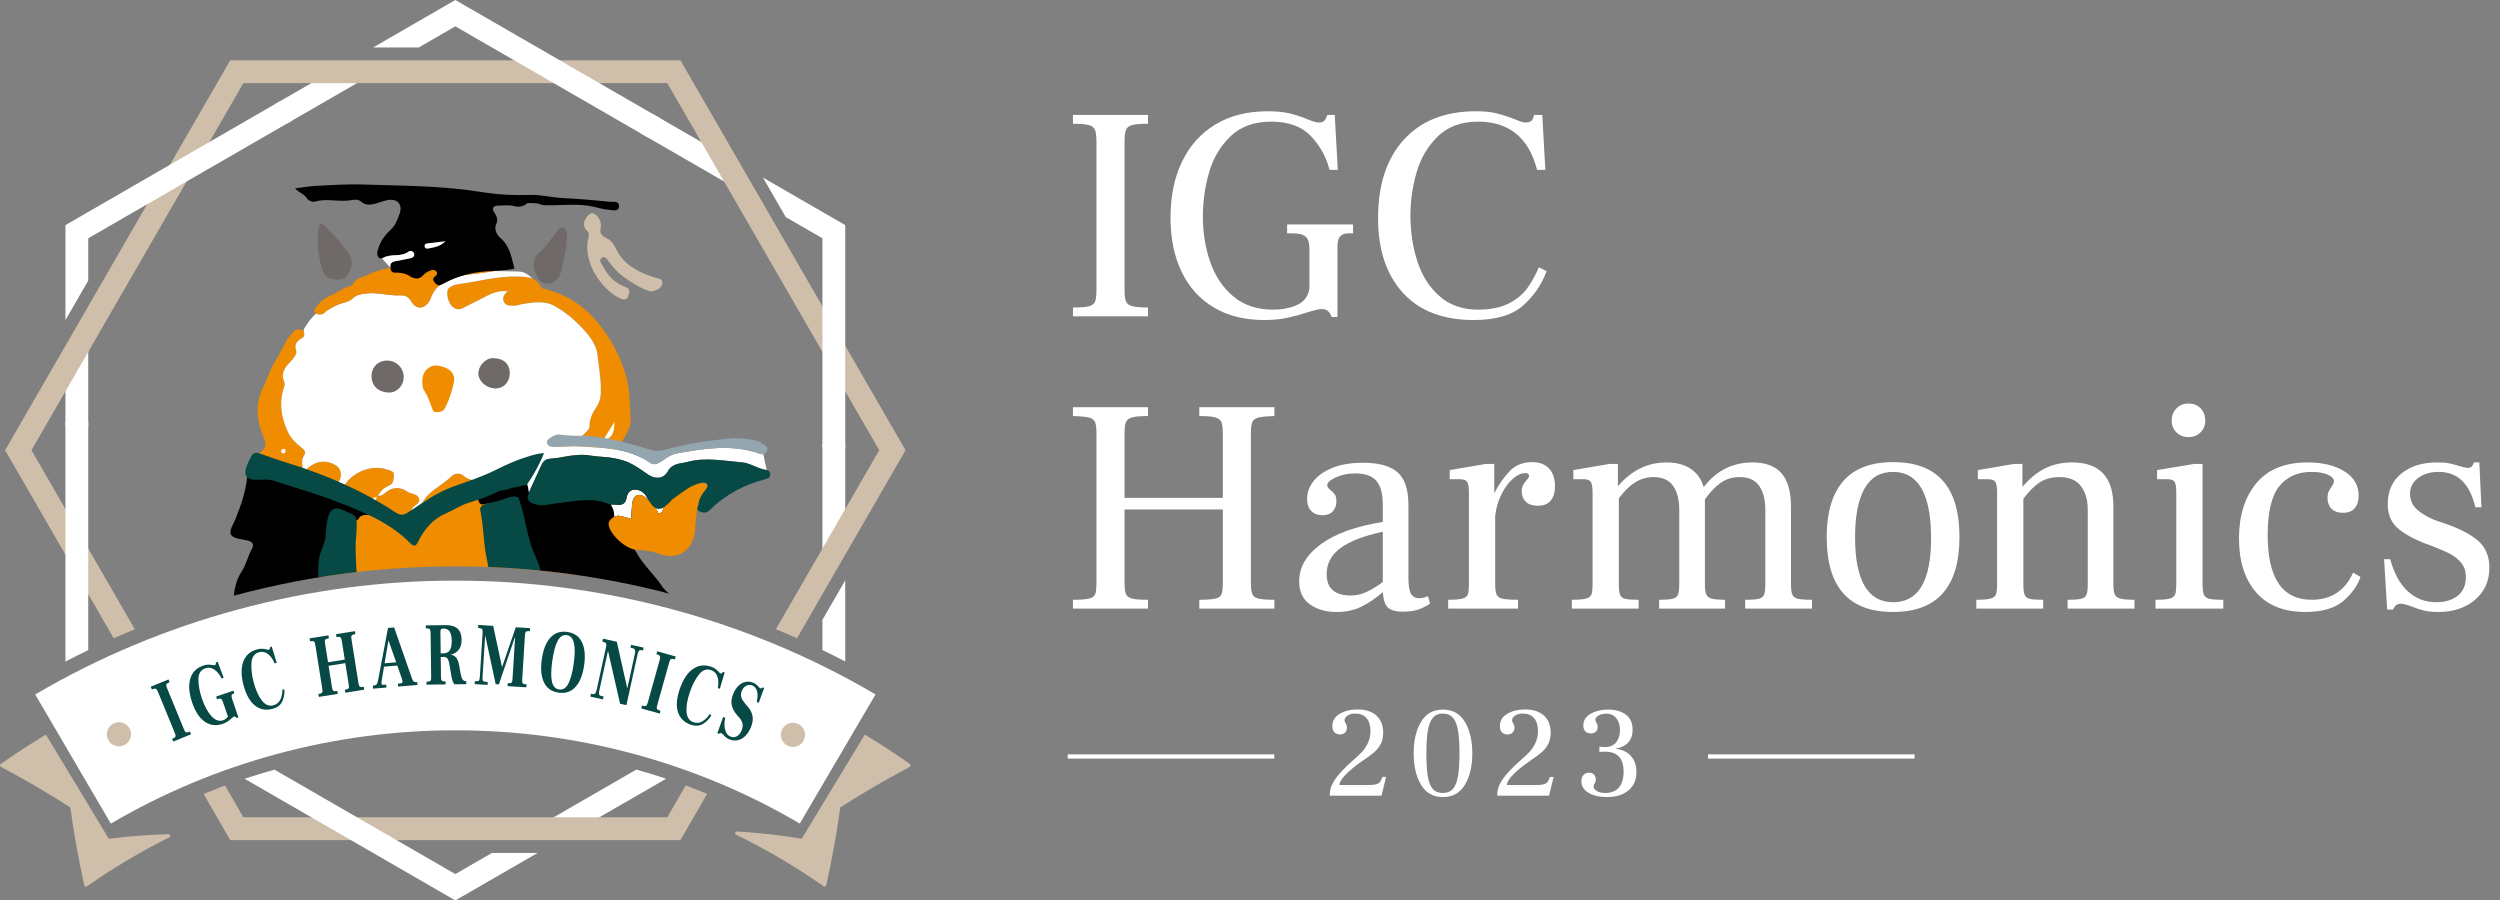 <?xml version="1.0" encoding="UTF-8"?><svg xmlns="http://www.w3.org/2000/svg" width="472" height="170" xmlns:xlink="http://www.w3.org/1999/xlink" viewBox="0 0 472 170"><rect x="0" y="0" width="472" height="170" fill="#808080" stroke="none"/><defs><style>.cls-1{fill:none;}.cls-2{clip-path:url(#clippath);}.cls-3{fill:#f08c00;}.cls-4,.cls-5{fill:#fff;}.cls-6{fill:#93a5af;}.cls-7,.cls-8{fill:#cebeaa;}.cls-9{fill:#074944;}.cls-10{fill:#6f6967;}.cls-8,.cls-5{fill-rule:evenodd;}</style><clipPath id="clippath"><path class="cls-1" d="m86.282,106.936c15.674,0,31.182,2.324,46.021,6.814V30.435H38.436v83.693c15.223-4.74,31.16-7.192,47.265-7.192h.581Z"/></clipPath></defs><g id="_背景"><rect class="cls-1" y="0" width="472" height="170"/></g><g id="_レイヤー_1"><path class="cls-4" d="m120.136,145.301l-19.328,11.158h8.614l16.345-9.437c-1.863-.619-3.74-1.191-5.631-1.722Z"/><polygon class="cls-4" points="12.356 80.538 16.661 80.538 16.661 62.125 12.356 69.582 12.356 80.538"/><polygon class="cls-4" points="159.58 83.836 155.274 83.836 155.274 107.875 159.58 100.418 159.58 83.836"/><polygon class="cls-4" points="123.239 21.519 121.087 25.249 140.433 36.419 136.126 28.959 123.239 21.519"/><polygon class="cls-4" points="51.991 19.616 54.144 23.346 71.127 13.541 62.513 13.541 51.991 19.616"/><path class="cls-7" d="m5.94,85L45.954,15.694h80.027l40.014,69.306-19.512,33.795c1.338.549,2.666,1.119,3.989,1.704l20.496-35.5L128.468,11.388H43.468L.967,85l20.503,35.512c1.323-.585,2.651-1.156,3.989-1.704L5.94,85Z"/><polygon class="cls-4" points="150.791 37.426 144.052 33.535 148.359 40.995 155.274 44.986 155.274 84.477 159.58 84.477 159.58 42.499 150.791 37.426"/><path class="cls-5" d="m165.295,131.111c-23.894-14.084-51.67-21.54-79.332-21.483-27.666-.048-55.433,7.429-79.316,21.488l14.281,24.381c19.607-11.528,42.274-17.642,65.04-17.611,22.765-.039,45.439,6.061,65.029,17.597l14.299-24.372Z"/><path class="cls-8" d="m31.793,157.492c-3.7.098-7.452.39-11.24.868l-3.409-5.638-8.485-14.034c-2.898,1.752-5.74,3.598-8.508,5.545-.098.068-.152.17-.151.282.003.114.059.208.16.261,4.527,2.405,8.892,4.95,13.122,7.674.669,4.968,1.56,9.887,2.629,14.694.023.105.092.192.188.238.097.048.196.044.276-.011,4.964-3.482,10.186-6.588,15.607-9.288.121-.059.174-.206.128-.352-.048-.148-.179-.247-.318-.238Z"/><path class="cls-8" d="m171.784,144.24c-2.768-1.952-5.609-3.801-8.507-5.555l-8.496,14.026-3.413,5.635c-4.113-.688-8.209-1.122-12.239-1.36-.137-.009-.267.091-.312.238-.046.145.01.295.129.354,5.775,2.811,11.326,6.085,16.585,9.779.079.054.179.06.276.012.097-.049.165-.134.188-.24,1.077-4.803,1.976-9.721,2.649-14.687,4.232-2.721,8.6-5.26,13.131-7.659.101-.053.157-.148.16-.261.002-.112-.053-.215-.152-.283Z"/><path class="cls-7" d="m21.424,136.6c1.125-.573,2.496-.127,3.069.998.572,1.125.126,2.496-.999,3.069-1.125.572-2.495.126-3.068-.999-.577-1.134-.118-2.5.998-3.068Z"/><path class="cls-9" d="m32.499,139.491c.264-.109.442-.206.534-.293s.131-.195.118-.323-.076-.329-.188-.601l-3.093-7.53c-.116-.283-.217-.476-.304-.581-.088-.105-.195-.156-.321-.152-.126.003-.318.057-.573.162l-.213-.518,3.354-1.377.213.518c-.256.105-.43.201-.522.288s-.13.197-.114.331c.014.134.08.342.197.624l3.091,7.53c.116.283.214.474.296.576s.184.147.308.139c.125-.008.315-.066.57-.171l.213.518-3.354,1.377-.213-.517Z"/><path class="cls-9" d="m38.678,136.266c-1.007-.687-1.805-1.893-2.396-3.614-.4-1.166-.586-2.225-.561-3.178.026-.953.259-1.753.701-2.401.44-.647,1.069-1.111,1.885-1.391.377-.129.701-.196.971-.198.269-.003.543.02.817.07.213.046.367.053.459.021.139-.047.208-.16.206-.339l-.009-.176.347-.12,1.126,3.02-.381.13c-.376-.743-.833-1.3-1.373-1.67s-1.103-.456-1.688-.255c-.902.309-1.342,1.032-1.322,2.166.018,1.136.243,2.328.673,3.579.494,1.443,1.096,2.55,1.802,3.317.707.768,1.444,1.019,2.215.754.331-.113.628-.34.89-.681l-.903-2.631c-.135-.396-.265-.635-.389-.718-.122-.084-.315-.08-.577.009l-.185.063-.175-.513,3.256-1.117.176.513-.219.075c-.176.062-.279.171-.306.33s.02.414.141.768l1.15,3.351-.346.12c-.091-.113-.176-.188-.258-.225-.083-.038-.181-.037-.297.003-.068.024-.198.122-.389.294-.248.229-.497.427-.744.597-.248.168-.572.321-.973.459-1.208.414-2.316.277-3.323-.411Z"/><path class="cls-9" d="m48.13,133.197c-.955-.757-1.668-2.021-2.138-3.792-.485-1.824-.502-3.329-.05-4.513.451-1.184,1.318-1.946,2.6-2.288.363-.096.679-.137.954-.121.273.014.541.058.804.127.21.062.357.08.444.058.15-.039.23-.149.242-.327l.004-.177.318-.084.941,3.066-.389.104c-.322-.769-.739-1.354-1.25-1.756s-1.074-.522-1.688-.359c-.904.241-1.387.927-1.448,2.061-.06,1.133.076,2.328.41,3.584.398,1.497.916,2.655,1.555,3.474s1.355,1.122,2.15.911c.636-.17,1.087-.535,1.351-1.096.263-.561.389-1.209.38-1.944l.398.122c.018.861-.138,1.617-.471,2.266-.333.651-.932,1.091-1.798,1.321-1.258.334-2.364.122-3.32-.636Z"/><path class="cls-9" d="m60.116,131.023c.289-.046.488-.104.597-.172.108-.07.167-.164.177-.287.009-.121-.009-.327-.055-.618l-1.278-8.038c-.047-.302-.097-.511-.149-.63-.053-.117-.141-.192-.264-.223-.125-.032-.329-.026-.61.018l-.087-.552,3.568-.566.088.552c-.281.045-.478.101-.59.171-.113.07-.173.168-.183.296-.008.127.012.342.059.643l.543,3.417,3.16-.502-.543-3.417c-.049-.301-.099-.51-.15-.628s-.139-.193-.264-.225-.327-.025-.609.02l-.088-.552,3.57-.568.087.553c-.281.045-.477.101-.59.171s-.173.168-.183.294c-.008.127.012.342.059.644l1.278,8.038c.046.29.097.494.152.611s.146.189.269.216.322.017.595-.026l.088.552-3.57.568-.088-.553c.289-.046.489-.103.597-.172.109-.068.168-.163.177-.285s-.009-.327-.055-.618l-.627-3.953-3.16.502.627,3.953c.047.29.096.494.147.611.051.118.139.191.263.216.124.026.326.017.607-.028l.088.553-3.57.566-.087-.552Z"/><path class="cls-9" d="m77.996,128.542c.071.108.16.177.268.208.109.03.277.037.505.018l.046.557-3.651.301-.046-.557.572-.047c.219-.018.318-.156.297-.415-.008-.103-.029-.208-.063-.318l-.916-2.63-2.506.206-.467,2.796c-.016.114-.02.217-.012.308.011.124.043.212.101.263.058.053.151.074.281.062l.51-.042.047.559-2.531.209-.046-.559c.333-.028.563-.105.691-.235.127-.13.229-.39.302-.782l1.879-9.889,1.155-.095,3.336,9.542c.095.254.177.434.247.541Zm-3.198-3.496l-1.427-4.085-.037.003-.727,4.262,2.191-.18Z"/><path class="cls-9" d="m80.523,128.703c.285-.004.486-.029.603-.076.118-.046.195-.131.23-.256.034-.125.05-.334.046-.628l-.103-8.157c-.004-.293-.028-.505-.07-.635-.042-.129-.122-.216-.241-.26-.12-.043-.317-.063-.594-.06l-.007-.559,3.76-.047c1.978-.025,2.978.878,3.002,2.709.009.803-.166,1.44-.526,1.915-.36.473-.841.782-1.442.925l.001.034c.506.129.869.381,1.09.757.221.377.389.959.505,1.749l.118.711c.106.643.237,1.101.39,1.377.154.275.402.41.744.406l.007.559-2.246.029c-.116-.122-.223-.325-.325-.606s-.183-.597-.244-.948l-.396-2.334c-.071-.43-.187-.75-.348-.963-.162-.212-.393-.317-.694-.313l-.573.007.046,3.68c.004.283.025.489.063.618.038.13.117.217.235.26s.308.064.569.06l.007.56-3.601.046-.008-.56Zm3.181-5.348c.553-.008.958-.202,1.214-.584.255-.382.377-.98.368-1.794-.011-.791-.142-1.375-.396-1.751-.252-.376-.648-.56-1.184-.553-.229.003-.379.047-.451.133s-.106.254-.104.502l.051,4.052.501-.005Z"/><path class="cls-9" d="m89.656,128.602l.243.014c.276.017.456-.032.541-.145.084-.114.138-.351.16-.712l.507-8.192c.018-.293.013-.503-.016-.63s-.103-.216-.222-.268c-.118-.053-.319-.093-.603-.122l.034-.559,2.815.175,1.66,7.748.025.001,2.58-7.485,2.693.167-.034.559c-.277-.007-.476.011-.597.047-.121.038-.202.118-.247.241-.045.121-.075.329-.093.622l-.505,8.142c-.018.281-.012.489.016.62.029.133.103.225.222.277.118.053.313.088.58.104l-.034.559-3.546-.219.034-.559c.268.016.461.003.578-.041s.195-.126.235-.248.07-.325.087-.607l.486-7.836-.025-.001-3.039,8.952-.609-.037-1.965-9.161-.024-.003-.484,7.786c-.016.26-.012.452.013.578s.08.216.167.265c.087.051.231.083.435.095l.365.024-.034.559-2.438-.151.035-.559Z"/><path class="cls-9" d="m102.703,128.835c-.532-1.104-.669-2.563-.409-4.375.26-1.812.8-3.171,1.622-4.076.82-.904,1.883-1.263,3.189-1.076,1.305.188,2.226.832,2.763,1.931.538,1.099.676,2.555.417,4.367-.26,1.814-.803,3.174-1.628,4.084s-1.891,1.271-3.196,1.083c-1.305-.187-2.224-.832-2.756-1.937Zm4.579.281c.44-.806.783-2.069,1.032-3.793.489-3.413.062-5.216-1.284-5.408-.708-.103-1.283.247-1.723,1.046-.439.799-.782,2.06-1.03,3.784-.247,1.723-.272,3.032-.076,3.928s.649,1.396,1.358,1.497c.71.101,1.284-.25,1.724-1.054Z"/><path class="cls-9" d="m114.803,122.932l-.024-.005-1.64,7.488c-.068.309-.072.539-.014.691.059.151.198.252.422.301l.417.091-.12.547-2.385-.522.121-.547.31.067c.191.042.347.004.468-.114.122-.117.216-.326.281-.624l1.76-8.033c.062-.288.089-.495.08-.626-.009-.129-.068-.229-.179-.298-.109-.071-.302-.142-.578-.214l.12-.547,2.613.573,1.96,8.744.035.008,1.444-6.593c.116-.531-.029-.84-.435-.929l-.417-.091.12-.547,2.362.517-.121.547-.285-.062c-.367-.08-.607.145-.723.674l-2.127,9.707-1.193-.262-2.271-9.941Z"/><path class="cls-9" d="m121.217,133.209c.273.076.474.109.599.097.126-.012.223-.072.293-.183.068-.11.142-.306.222-.589l2.192-7.84c.083-.293.122-.509.117-.644-.004-.137-.057-.242-.158-.318-.101-.075-.285-.15-.552-.225l.151-.539,3.492.977-.151.54c-.267-.075-.463-.106-.589-.095s-.223.075-.294.191c-.07.116-.146.319-.229.614l-2.194,7.839c-.081.294-.122.506-.121.635.003.13.055.23.158.3s.288.142.555.217l-.151.539-3.492-.977.151-.539Z"/><path class="cls-9" d="m128.005,134.451c-.375-1.161-.265-2.608.326-4.341.609-1.786,1.43-3.048,2.463-3.783s2.176-.887,3.433-.46c.355.121.641.264.861.428.218.164.418.348.598.553.141.167.254.265.338.294.146.05.273.004.382-.139l.101-.145.311.106-.917,3.073-.382-.13c.159-.817.137-1.535-.064-2.154-.202-.618-.605-1.029-1.205-1.234-.886-.302-1.669.001-2.349.911-.679.908-1.229,1.978-1.648,3.208-.499,1.467-.711,2.717-.635,3.752.078,1.036.505,1.686,1.283,1.952.624.213,1.203.159,1.732-.162.531-.321.996-.79,1.396-1.406l.264.323c-.463.725-1.013,1.267-1.651,1.623s-1.379.389-2.226.101c-1.233-.421-2.037-1.212-2.41-2.372Z"/><path class="cls-9" d="m136.53,135.373l.396.163c-.109.432-.156.894-.143,1.381.014.49.112.931.292,1.324.181.393.456.665.824.817.4.166.794.155,1.184-.033.39-.187.703-.568.941-1.142.191-.46.244-.878.163-1.255-.083-.376-.288-.761-.619-1.155l-.459-.519c-.509-.602-.829-1.216-.963-1.84-.133-.624-.034-1.338.3-2.142.255-.616.582-1.117.984-1.501.401-.385.842-.627,1.325-.728.482-.1.971-.047,1.468.158.21.088.376.181.498.28.122.1.272.242.452.426.145.183.273.297.386.343.083.034.154.037.214.007.062-.03.121-.093.179-.192l.317.13-1.023,2.789-.384-.158c.195-.789.218-1.458.071-2.008-.146-.551-.446-.919-.896-1.105-.384-.159-.764-.142-1.138.053-.376.193-.658.519-.848.979-.143.344-.189.665-.141.961.05.296.135.539.259.731s.301.434.532.725l.578.679c.435.523.704,1.09.808,1.702.104.611-.004,1.304-.325,2.077-.285.69-.644,1.242-1.075,1.656-.431.415-.904.676-1.419.781s-1.032.05-1.551-.164c-.255-.106-.469-.229-.64-.367-.172-.139-.342-.304-.51-.495-.163-.177-.287-.284-.369-.318s-.163-.037-.242-.008c-.078.029-.146.08-.202.155l-.315-.131,1.091-3.053Z"/><path class="cls-7" d="m150.745,136.705c1.125.573,1.571,1.943.999,3.068-.573,1.125-1.944,1.571-3.069.999-1.125-.573-1.571-1.944-.998-3.069.577-1.134,1.952-1.565,3.068-.998Z"/><path class="cls-4" d="m16.661,79.644h-4.306v45.255c1.425-.743,2.86-1.464,4.306-2.163v-43.092Z"/><path class="cls-7" d="m125.981,154.306H45.954l-3.464-6c-1.363.501-2.708,1.043-4.054,1.591l5.031,8.715h85l5.038-8.726c-1.344-.548-2.685-1.102-4.047-1.602l-3.477,6.023Z"/><path class="cls-4" d="m159.58,117.283v-7.713l-4.306,7.458v5.695c1.446.699,2.881,1.42,4.306,2.164v-7.603Z"/><path class="cls-4" d="m92.882,161.035l-6.915,3.991-34.147-19.715c-1.893.531-3.773,1.098-5.638,1.718l39.785,22.971,15.528-8.965h-8.614Z"/><g class="cls-2"><path class="cls-3" d="m92.217,101.465c2.379-1.545,4.415-3.386,6.116-5.731,1.687-2.326,3.745-4.378,5.361-6.795.934-1.396,3.831-.9,4.684.652.241.438.069.906-.158,1.289-.493.834-1.045,1.634-1.572,2.447-.191.048-.462.132-.275.351.171.201.338-.028.431-.215,2.317-.353,2.344-.347,2.859-2.624.214-.944.347-1.918.402-2.885.059-1.021-.365-1.401-1.39-1.127-1.111.299-2.149.47-3.283.093-.938-.311-1.337-.87-1.25-1.811.091-.976.851-.909,1.517-.9,2.33.034,3.818-1.41,5.275-2.938.222-.233.358-.451.359-.769.007-1.374.565-2.6,1.316-3.663.856-1.207.845-2.498.819-3.835-.041-2.023-.429-4.019-.629-6.024-.151-1.509-1.087-3.009-2.141-4.224-1.759-2.032-3.797-3.815-6.159-5.072-1.765-.939-3.808-.572-5.746-.297-.589.085-1.174.381-1.747.346-.688-.042-1.555.088-1.908-.814-.338-.86.211-1.394.735-1.932.054-.037.105-.096.164-.107.231-.045.252-.108.047-.135-.045-.006-.116.179-.175.276-2.242-.379-3.991.933-5.825,1.816-.852.411-1.722.828-2.558,1.289-1.063.587-1.817.204-2.46-.7-.532-.748-.84-2.488-.347-2.959.399-.38.994-.689,1.539-.761,3.79-.504,7.507-1.582,11.375-1.491,1.816.042,3.673-.018,4.601,2.04.144.32.492.247.773.321,4.22,1.112,7.659,3.396,10.327,6.86,2.259,2.935,3.962,6.065,4.949,9.722.703,2.605.59,5.192.834,7.772.115,1.21-.558,2.644-1.248,3.744-1.016,1.624-1.738,3.221-1.763,5.18-.018,1.376-1.249,2.581-.654,4.182,1.619-1.754,1.85-4,2.295-6.214,1.401.176,2.245,1.079,2.899,2.21.747,1.292.736,1.883-.386,2.961-.681.655-.75,1.429-.836,2.205-.127,1.133-.54,2.18-1.554,2.583-1.569.626-2.226,1.977-2.972,3.232-1.106,1.861-2.046,3.826-3.671,5.316-.547.502-.683,1.187-.832,1.81-.391,1.637-1.447,2.721-2.927,3.15-2.419.7-3.925,2.611-5.835,3.977-.353.252-.58.702-1.035.828-1.941.542-3.561,1.739-5.348,2.596-.065.032-.145.104-.193.088-2.471-.86-2.132,1.029-2.404,2.397-.113.572-.325,1.231-.719,1.618-1.009.991-1.349,2.3-1.932,3.496-.518,1.062-1.174,1.838-2.547,1.842-1.085.004-1.721-.305-2.326-1.264-.567-.898-.884-1.876-1.169-2.819-.305-1.013-.22-2.021-1.663-2.202-.625-.078-.293-.901-.414-1.38-.14-.542-.55-.846-.98-.534-.879.643-2.171,1.005-2.313,2.292-.209,1.891-1.594,3.338-1.814,5.231-.065.557-.453,1.26-1.363,1.25-.749-.007-1.053-.443-1.337-.992-.94-1.82-1.789-3.69-2.733-5.507-.743-1.432-.632-3.362-.687-5.077-.038-1.215-.19-1.786-1.624-2.056-1.198-.225-2.497-.689-3.605-1.338-1.629-.953-3.418-1.526-5.087-2.355-1.507-.749-2.809-1.844-4.036-3.028-1.148-1.11-2.437-2.063-3.562-3.212-1.699-1.737-1.539-3.823-.988-5.81.211-.763.084-.786-.325-1.301-1.462-1.832-3.456-3.444-2.807-6.321.247-1.094.175-2.292.373-3.435.049-.281-.109-.644.159-.838,1.697-1.225.774-2.415.255-3.898-.97-2.776-1.086-5.67.333-8.455.83-1.629,1.308-3.469,2.313-4.968,1.133-1.692,1.702-3.713,3.166-5.203.316-.322.504-.718,1.025-.697.436.018.952-.11,1.161.427.175.446.132.919-.322,1.194-.956.579-1.587,1.127-1.094,2.491.175.486-.623,1.479-1.179,2.039-1.067,1.074-1.772,2.156-1.118,3.711.261.62-.087,1.161-.241,1.734-.735,2.732-.185,5.316.982,7.81.555,1.188,1.474,2.074,2.501,2.856.518.394.966.904.536,1.505-.708.991-.186,1.967-.294,2.92.502.122.626-.179.839-.382,1.678-1.604,3.783-1.79,5.638-.521.85.582,1.057,2.187.195,3.197-.67.784-.926,1.883-1.912,2.424-.238.131-.369.469-.07.953,1.319-.792,2.416-1.805,3.275-3.082,1.687-2.516,5.246-3.795,7.997-2.836.542.19,1.379.309,1.272,1.025-.098.658.044,1.538-.818,1.952-.607.291-1.212.612-1.643,1.162-.184.235-.356.476-.567.759.758.197,1.136-.343,1.575-.674,1.315-.992,2.743-.944,3.963-.072.726.519,1.913.329,2.226,1.299.372,1.147-1.149,1.247-1.375,2.112-.034.13-.005.277-.005.6.939-.636,1.68-1.331,2.201-2.208,1.26-2.116,3.622-2.978,5.269-4.668.518-.531,1.625-.828,2.458-.012.91.89,2.692.504,3.093,2.245.131.567.923.349,1.369.034.906-.641,1.79-.919,2.888-.391.778.374,1.381-.17,1.964-.675.238-.206.577-.591.972-.295.372.278.59.688.463,1.182-.056.214-.19.405-.274.613-.921,2.274-2.061,4.473-3.757,6.214-.79.811-1.888,1.299-2.192,2.535-.227-.234-.389-.027-.535.11-.036.033.038.279.084.287.241.038.419-.073.489-.323Z"/><path class="cls-4" d="m102.388,54.448c-.078-.039-.148-.094-.193-.195.067.073.127.126.193.195Zm-48.927,31.173c-.365-.081-.511-.383-.285-.7.094-.131.429-.228.558-.16s.141.363.203.558c-.16.109-.347.331-.476.302Zm1.347,6.315c.014-1.087.574-1.263,1.261-1.293.029.806-.535.986-1.261,1.293Zm10.468,7.794c-.05.103-.212.152-.323.224-.25-.076-.287-.285-.235-.48.023-.087.212-.197.31-.185.236.032.361.212.249.441Zm4.863-4.548c-1.237.892-1.915,2.414-3.579,3.106.363-2.01,1.739-2.765,3.338-3.3.261-.46.38-1.066,1.279-1.216-.269.704-.453,1.192-1.037,1.411Zm42.471-18.344c-.752,1.063-1.309,2.289-1.316,3.661-.001.32-.137.538-.359.77-1.457,1.528-2.945,2.971-5.275,2.938-.666-.009-1.427-.076-1.517.9-.087.942.312,1.5,1.25,1.811,1.134.377,2.172.206,3.283-.093,1.025-.274,1.449.105,1.39,1.127-.055.967-.187,1.941-.402,2.885-.515,2.278-.542,2.272-2.859,2.624-.093.187-.26.416-.431.215-.186-.219.085-.304.275-.351.528-.813,1.079-1.613,1.572-2.447.227-.383.399-.851.158-1.289-.853-1.552-3.75-2.047-4.684-.652-1.617,2.417-3.674,4.47-5.361,6.795-1.701,2.345-3.736,4.186-6.116,5.731-.07.25-.247.361-.489.323-.047-.007-.12-.253-.084-.287.146-.137.309-.344.535-.11.304-1.236,1.402-1.724,2.192-2.536,1.696-1.739,2.836-3.937,3.757-6.212.085-.208.218-.399.273-.613.129-.494-.089-.904-.462-1.182-.396-.296-.735.089-.972.295-.583.505-1.187,1.048-1.964.675-1.097-.528-1.981-.25-2.888.391-.446.315-1.238.533-1.369-.034-.402-1.74-2.183-1.354-3.093-2.245-.833-.816-1.94-.519-2.458.012-1.647,1.69-4.009,2.552-5.269,4.668-.521.877-1.261,1.572-2.201,2.208,0-.323-.029-.47.005-.6.227-.866,1.747-.965,1.375-2.114-.313-.969-1.5-.779-2.226-1.298-1.22-.872-2.648-.92-3.963.072-.438.331-.817.871-1.575.674.211-.283.383-.524.567-.759.431-.55,1.036-.871,1.643-1.162.862-.414.72-1.294.818-1.952.107-.716-.73-.835-1.272-1.025-2.75-.959-6.309.32-7.997,2.836-.858,1.277-1.956,2.29-3.275,3.082-.299-.484-.168-.822.07-.953.986-.54,1.242-1.64,1.912-2.424.862-1.01.655-2.616-.195-3.197-1.855-1.27-3.96-1.084-5.638.521-.213.203-.337.504-.839.382.108-.953-.414-1.929.294-2.92.43-.601-.018-1.111-.536-1.505-1.026-.781-1.946-1.668-2.501-2.856-1.167-2.495-1.717-5.078-.982-7.81.154-.573.502-1.114.241-1.734-.654-1.554.051-2.637,1.118-3.711.556-.56,1.354-1.553,1.179-2.039-.493-1.364.137-1.912,1.094-2.491.454-.275.497-.748.322-1.194-.191-.49.34-.959,1.02-2.051.409-.491.839-.957,1.255-1.38-.017-.01-.028-.032-.044-.044h.088l-.044.044c.231.146.544.133.822.145.593.025.911-.48,1.338-.76.925-.606,1.887-1.113,2.96-1.406.651-.178,1.324-.375,1.811-.853.768-.753,1.719-.812,2.698-.934,2.103-.262,4.135.476,6.226.356.921-.053,1.585.181,2.165,1.16.955,1.608,2.515,1.449,3.431-.143.185-.32.287-.685.446-1.021.396-.831.943-1.596,1.733-2.028,1.692-.929,3.44-1.744,5.424-1.92,1.446-.129,2.881-.38,4.688-.626,0,0,5.446.098,4.47.096.934,0,1.609.302,2.736,1.348-.889-.384-1.946-.387-2.994-.411-3.868-.091-7.585.987-11.375,1.491-.545.072-1.14.381-1.539.761-.493.471-.186,2.212.347,2.959.643.904,1.397,1.288,2.46.7.836-.462,1.706-.879,2.558-1.289,1.817-.875,3.55-2.164,5.762-1.822-.516.529-1.039,1.059-.707,1.904.353.902,1.22.772,1.908.814.573.035,1.158-.261,1.747-.346,1.937-.275,3.981-.642,5.746.297,2.361,1.257,4.399,3.041,6.159,5.072,1.053,1.215,1.99,2.715,2.141,4.224.201,2.005.589,4.001.629,6.024.026,1.337.037,2.628-.819,3.835Zm-16.611-21.961c-.029.006-.054.033-.081.053.047-.091.093-.192.127-.187.206.027.185.089-.047.134Zm17.743,28.44c.798-1.292,1.463-2.368,2.27-3.674-.075,2.405-.371,2.893-2.27,3.674Z"/><path class="cls-3" d="m93.382,51.181c-1.806.246-3.241.498-4.688.626-1.984.175-3.731.99-5.424,1.92-.79.433-1.337,1.197-1.733,2.028-.159.336-.261.701-.446,1.021-.916,1.593-2.476,1.752-3.431.143-.58-.978-1.244-1.212-2.165-1.16-2.09.12-4.123-.618-6.226-.356-.978.122-1.93.181-2.698.934-.487.478-1.16.675-1.811.853-1.073.293-2.035.8-2.96,1.406-.427.28-.746.785-1.338.76-.366-.015-.793.014-1.015-.336-.233-.368.005-.672.225-1.005.683-1.025,1.708-1.801,2.725-2.191,1.242-.478,2.212-1.424,3.495-1.735.312-.076.633-.171.743-.435.513-1.219,1.74-1.231,2.705-1.724,2.563-1.31,5.413-1.478,8.13-2.154,1.38-.343,2.768.315,4.225.218,2.916-.193,5.857,0,8.789.006.975.002,1.872.118,2.897,1.182Z"/><path class="cls-3" d="m79.724,72.129c-.012-1.37.479-2.455,1.807-3.004.919-.378,3.026.234,3.702,1.069.442.546.623,1.206.479,1.902-.351,1.681-.863,3.303-1.642,4.852-.388.774-.978.829-1.657.868-.731.043-.738-.536-.928-1.022-.403-1.029-.76-2.11-1.373-3.01-.391-.572-.299-1.098-.388-1.654Z"/><path d="m130.038,99.201c-2.519,1.925-5.37,1.18-8.048,1.373-1.123.081-2.617-.236-3.135.682-.554.981.705,1.978,1.225,2.94,1.325,2.452,3.461,4.293,4.988,6.599.577.871,1.492,1.443,2.335,1.996-.288.846-.874,1.347-.915,1.968-.512.185-.82.058-1.027-.121-1.406-1.207-3.211-1.414-4.868-1.992-.345-.121-.729-.316-1.063-.266-2.359.351-4.723-.22-7.131.386-2.188.552-4.361,1.036-6.417,1.988-.732.339-1.413-.267-2.171-.26-.67.006-.435-.838-.558-1.301-.609-2.294-.936-4.66-1.932-6.85-1.841-4.05-2.408-7.945-3.655-12.321-1.57.436-3.05.67-4.531,1.079-.505.138-1.011-.092-1.514.053-.672.193-1.096.103-1.319-.703-.207-.744.184-.879.694-1.095,2.693-1.145,5.469-1.883,8.406-2.112,3.419-.267,6.834-.68,10.266-.612,3.799.076,7.621.007,11.304,1.249.692.233,1.488.146,2.235.229.765.084,1.555.26,1.883,1.029.876,2.063,2.496,3.477,4.091,4.93.316.287.762.503.857,1.133Z"/><path d="m99.566,38.353c-.734.655-1.604.808-2.513.554-.972-.272-1.947-.083-2.914-.096-1.059-.014-1.37.528-.756,1.425.524.765.637,1.325.257,2.212-.375.877.19,1.922.782,2.425,1.817,1.542,2.144,3.654,2.7,5.835-2.019.451-4.053.383-6.036.59-2.442.255-4.683.887-6.842,1.967-.337.168-.659.366-1.004.511-.503.213-.863-.047-1.157-.426-.298-.381-.481-.759.027-1.139.311-.232.575-.541.273-.933-.329-.427-.802-.366-1.221-.17-.404.19-.858.39-1.133.718-.865,1.037-1.74.891-2.757.25-.775-.488-1.673-.634-2.597-.596-.633.026-.925-.258-.943-.941-.016-.607.089-1.049.731-1.185,1.026-.217,2.062-.388,3.087-.617.383-.086.74-.374.642-.787-.125-.525-.681-.72-1.052-.438-1.423,1.077-3.242.324-4.753,1.146-.847.461-1.4-.332-1.069-1.453.433-1.471,1.255-2.747,2.366-3.756.955-.867,1.368-1.968,1.76-3.087.627-1.792-.445-2.959-2.323-2.575-.731.15-1.433.446-2.158.637-.958.254-1.92.407-2.763-.334-.58-.511-1.249-.411-1.924-.292-2.288.401-4.622-.415-6.918.285-.382.116-1.162-.233-1.38-.594-.497-.825-1.44-1.045-2.29-1.932,1.525-.181,2.781-.405,4.045-.465,2.919-.139,5.847-.36,8.763-.258,7.403.258,14.843.205,22.172,1.389,3.141.508,6.247.691,9.393.58,2.049-.073,4.022.48,6.049.585,2.973.154,5.945.388,8.906.705.669.071,2.016-.299,1.825,1.011-.143.978-1.283.5-1.939.492-.882-.01-1.758-.331-2.634-.519-3.064-.736-6.173-.261-9.264-.316-.252-.033-.504-.066-.752-.098-.86-.386-1.776-.335-2.689-.311Z"/><path d="m46.69,89.894c.484.097.705.184.925.179,4.822-.109,9.157,1.738,13.581,3.297,2.611.92,5.211,1.85,7.738,2.979.465.208,1.02.272,1.381.934-1.036-.073-2.09-.325-2.72.77-.163.283-.549.13-.825.024-1.08-.409-2.263-.137-3.328-.449-1.124-.327-1.266.216-1.35,1.073-.208,2.142-.043,4.358-1.433,6.258-.258.354-.08,1.023-.113,1.544-.094,1.489.19,2.994-.299,4.47-.272.824.103,1.672.403,2.394.302.729.07,1.272-.015,1.849-4.033-.907-7.95-2.05-12.077-1.762-.639.045-1.183-.193-1.73-.398-1.348-.503-1.337-.534-2.698.135.047-1.957.501-3.767,1.489-5.279.882-1.35,1.162-2.899,1.935-4.26.479-.844.135-1.383-.838-1.612-1.074-.252-2.556-.31-3.06-1.02-.539-.758.421-2.062.811-3.038,1.023-2.57,1.942-5.142,2.223-8.087Z"/><path class="cls-7" d="m113.461,42.895c-.355.999.076,1.622,1.057,2.065.852.385,1.4,1.168,1.777,1.979,1.313,2.818,3.739,4.19,6.492,5.177.211.075.42.16.632.233.66.225,1.668.088,1.634,1.136-.032.94-1.621,1.802-2.64,1.425-1.767-.653-3.361-1.653-4.863-2.785-1.026-.773-1.888-1.713-2.63-2.765-.302-.427-.732-1.026-1.244-.722-.735.437-.125,1.092.122,1.564.931,1.777,2.228,3.257,4.166,3.911,1.098.372.9,1.033.671,1.728-.277.843-.847.826-1.599.473-3.403-1.597-7.087-6.833-5.966-11.334.143-.575.211-.988-.236-1.403-.405-.376-.617-.845-.579-1.407.058-.833,1.031-2.016,1.58-1.925.92.151,1.7,1.387,1.629,2.649Z"/><path class="cls-9" d="m95.968,92.344c-.601.22-1.598.217-2.194.579-.405.247-1.261.571-1.881.849-.311.14-2.279.811-3.465,1.172-1.462.443-2.771,1.365-4.195,1.965-2.617,1.103-4.218,3.139-5.416,5.595-.317.65-.805.617-1.261.148-4.062-4.167-9.368-6.159-14.607-8.184-3.682-1.424-7.518-2.447-11.266-3.703-1.198-.402-2.383-.125-3.573-.175-1.477-.062-2.068-.759-1.672-2.174.238-.851.681-1.658,1.122-2.434.372-.654,1.026-.516,1.613-.318,1.556.522,3.09,1.114,4.658,1.594,7.28,2.225,14.24,5.151,20.626,9.345,1.343.883,1.739.712,3.152-.235,2.482-1.661,4.95-3.383,7.786-4.427,2.738-1.008,5.572-1.891,8.135-3.186,2.153-1.089,4.286-2.025,6.582-2.693,1.918-.557,3.75-.99,5.427.633.637.615,1.493.568,2.344.312.854-.257,1.628-.408,2.528.252.763.558,1.887.457,2.794-.051,1.04-.582,2.094-1.163,3.043-1.879,1.369-1.031,3.495-.996,4.521.386,1.342,1.809,2.553,3.709,4.256,5.225.338.301.599.727.367,1.205-.256.53-.732.72-1.314.647-1.04-.131-2.128-.108-3.114-.415-3.992-1.244-8.14-1.334-12.208-1.21-3.873.119-7.159-.173-11.207.769,0,0-.745.103-1.579.408Z"/><path class="cls-9" d="m67.134,102.714c.007,4.58.424,9.122,1.276,13.615.241,1.274.105,2.55.291,3.816.127.866-.376,1.15-1.081.817-2.099-.989-4.147-2.084-6.318-2.932-1.068-.416-.743-1.587-.818-2.388-.069-.734.07-1.421-.442-2.084-.429-.556-.47-1.33-.302-1.96.545-2.06.16-4.182.508-6.234.258-1.522,1.239-2.856,1.251-4.484.006-.97.164-1.95.356-2.905.377-1.877,1.358-2.444,3.086-1.609,2.241,1.083,2.523.677,2.383,3.653-.043.9-.126,1.798-.191,2.697Z"/><path class="cls-10" d="m63.833,52.801c-1.958-.058-2.782-.743-3.252-2.766-.51-2.201-.825-4.437-.47-6.733.193-1.25.437-1.381,1.295-.536,1.401,1.381,2.769,2.817,3.974,4.435,1.354,1.817,1.313,3.121.123,4.819-.526.75-1.152.752-1.67.781Z"/><path class="cls-10" d="m107.017,45.124c-.087,2.163-.634,4.245-1.147,6.323-.33,1.338-1.506,2.169-2.637,2.118-1.227-.055-1.801-1.035-2.21-2.201-.448-1.275-.253-2.82.599-3.491,1.314-1.038,2.222-2.514,3.287-3.821.421-.517.69-1.386,1.474-1.052.863.367.576,1.328.634,2.124Z"/><path class="cls-10" d="m70.149,70.958c.016-1.699,1.276-2.904,3.014-2.883,1.695.021,3.09,1.452,3.057,3.137-.031,1.627-1.285,2.932-2.783,2.897-2.034-.047-3.304-1.265-3.287-3.152Z"/><path class="cls-10" d="m96.238,70.565c-.042,1.685-1.276,2.874-2.878,2.77-1.602-.104-3.027-1.4-3.048-2.771-.024-1.485,1.346-2.956,2.747-2.948,2.044.011,3.226,1.107,3.179,2.949Z"/><path class="cls-9" d="m97.664,93.844c.473.252.04-.376.536,1.068,1.122,3.265,1.343,6.765,2.807,9.944,1.572,3.417,2.164,7.121,2.804,10.8.132.765-.08,1.165-.88,1.161-2.253-.014-4.265.794-6.16,1.903-2.038,1.194-2.766.514-3.096-1.711-.572-3.853-.98-7.732-1.783-11.549-.636-3.014-.577-6.12-1.222-9.121-.298-1.384,2.436-1.401,3.592-1.809,1.518-.538,2.752-1.032,3.402-.686Z"/><path class="cls-4" d="m123.676,94.758c-.4,1.605-.285,1.75,1.592,1.814-.567-.645-1.09-1.24-1.592-1.814Z"/><path class="cls-4" d="m102.623,93.75c-.179-.088-.366-.262-.534-.245-.293.031-.697.124-.457.571.061.114.409.157.583.102.165-.051.274-.277.408-.427Z"/><path class="cls-4" d="m55.78,109.781c-.105.894-1.111,1.526-.316,2.41.185.205.802.266,1.022-.028.709-.947.059-1.61-.707-2.382Z"/><path class="cls-4" d="m80.696,45.947c-.325.038-.568.157-.538.538.031.392.369.509.632.456,1.129-.228,2.308-.368,3.335-1.405-1.275.152-2.351.284-3.429.41Z"/><path class="cls-4" d="m73.733,50.541c-.228-.563.089-1.049.731-1.185,1.026-.217,2.062-.388,3.087-.617.383-.086.74-.374.642-.787-.125-.525-.681-.72-1.052-.439-1.423,1.078-3.242.325-4.753,1.146-.102.055-.198.091-.29.111.648.683,1.68,1.882,1.635,1.77Z"/></g><path class="cls-4" d="m121.955,93.99c-1.323-1.046-2.395-.576-2.599,1.092-.108.89-.132,1.79-.207,2.873-.827-.219-1.528-.469-2.251-.578-.312-.048-.654.045-.966.209.007-.094.026-.185.026-.282,0-.78-.256-1.488-.669-2.057.331.04.705-.024,1.046.02,1.129.144,1.781-.105,1.997-1.444.208-1.287,1.419-1.718,2.599-1.145.527.256.901.645,1.221,1.225.1.18.192.318.287.476-.16-.131-.322-.261-.484-.389Zm3.333,1.898c-.211.388-.223,1.054-1.045,1.046-.071-.363-.2-.683-.365-.977.467.206.959.109,1.546-.285-.044.073-.094.14-.136.217Zm19.421-7.161c-1.653-.197-3.017-1.313-4.672-1.443-3.41-.266-6.836-1.003-10.235-.077-1.302.355-2.875.211-3.696,1.745-.752,1.406-2.291,1.611-3.659.704-1.172-.779-2.278-1.636-3.584-2.248-2.818-1.321-5.866-1.062-7.982-1.503-2.945-.214-4.952.609-7.054.708-.692.032-1.254.439-1.564,1.13-.792,1.768-1.651,3.507-2.396,5.294-.081-.561-.192-1.103-.318-1.637,1.531-2.196,2.829-4.745,3.833-7.564.227.453.714.557,1.222.545,1.725-.043,3.461-.212,5.175-.096,4.471.301,9.028.322,12.927,3.076.621.438,1.222.313,1.878-.083,1.018-.612,1.951-1.443,3.156-1.661,5.012-.909,10.036-1.73,15.075-.171.441.136.915.358,1.316.306.178,1.045.393,2.046.645,2.998-.023-.005-.043-.02-.067-.023Z"/><path class="cls-3" d="m119.15,97.955c.075-1.083.099-1.983.207-2.873.203-1.668,1.276-2.138,2.599-1.092.994.786,2.023,1.589,2.289,2.944.822.009.834-.658,1.045-1.046,1.068-1.974,2.948-2.998,4.712-4.168,1.094-.725,2.246-.565,3.351-.383.342.495.077.819-.152,1.085-1.405,1.638-1.583,3.664-1.823,5.669-.099.819-.099,1.651-.216,2.466-.485,3.414-3.248,5.223-6.479,4.073-1.423-.506-2.797-.776-4.295-.791-2.126-.021-5.3-2.91-5.489-4.837-.075-.767,1.09-1.762,2.001-1.624.723.109,1.424.359,2.251.578Z"/><path class="cls-9" d="m110.881,85.905c2.116.441,5.164.181,7.982,1.503,1.307.612,2.413,1.47,3.584,2.248,1.368.907,2.907.702,3.659-.704.82-1.534,2.394-1.39,3.696-1.745,3.399-.926,6.825-.189,10.235.077,1.654.13,3.019,1.245,4.672,1.443.457.055.757.48.694,1.005-.053.435-.391.614-.77.709-4.064,1.029-7.666,2.912-10.647,5.885-.609.607-1.214.506-1.847.257-.906-.358-.249-1.024-.211-1.537.076-1.021.704-1.795,1.298-2.575.227-.298.521-.65.302-1.01-.263-.437-.743-.38-1.202-.282-2.053.442-3.556,1.841-5.212,2.973-.182.125-.32.316-.478.476-2.08,2.101-2.981,1.991-4.486-.726-.32-.579-.694-.969-1.221-1.225-1.179-.573-2.39-.142-2.599,1.145-.217,1.338-.868,1.588-1.997,1.444-.443-.058-.948.075-1.335-.089-3.008-1.285-6.054-.626-9.096-.247-.894.11-1.788.23-2.673.396-.759.142-1.484.092-2.219-.132-1.276-.391-1.648-.952-1.157-2.131.748-1.795,1.613-3.543,2.409-5.32.31-.692.872-1.098,1.564-1.13,2.101-.099,4.109-.922,7.054-.708Z"/><path class="cls-6" d="m108.692,82.273c4.886-.164,9.476,1.281,14.078,2.622.894.261,1.663.358,2.594.086,4.035-1.176,8.185-1.772,12.357-2.201,1.656-.17,3.297.064,4.922.366.358.066.756.197,1.02.429.513.449,1.585.694,1.121,1.653-.436.901-1.247.441-1.968.218-5.039-1.559-10.062-.737-15.075.171-1.205.218-2.138,1.048-3.156,1.662-.656.396-1.258.52-1.878.082-3.899-2.754-8.456-2.775-12.927-3.076-1.714-.116-3.45.053-5.175.096-.557.013-1.106-.091-1.295-.667-.212-.653.37-.915.8-1.188.502-.318.997-.578,1.674-.467.956.158,1.94.151,2.908.214Z"/><polygon class="cls-4" points="85.967 0 70.44 8.965 79.054 8.965 85.967 4.973 122.403 26.009 124.555 22.279 85.967 0"/><polygon class="cls-4" points="12.356 42.499 12.356 52.208 12.356 60.431 16.661 52.973 16.661 52.208 16.661 44.986 55.121 22.782 52.968 19.052 12.356 42.499"/><path class="cls-4" d="m202.574,58.058c1.46,0,2.487-.087,3.083-.26.595-.172.97-.48,1.124-.921.152-.442.23-1.2.23-2.276v-27.717c0-1.113-.087-1.891-.259-2.334-.173-.44-.557-.749-1.153-.921-.597-.173-1.605-.259-3.026-.259v-1.672h14.176v1.672c-1.46,0-2.479.085-3.054.259-.576.172-.95.481-1.124.921-.172.443-.259,1.221-.259,2.334v27.717c0,1.076.087,1.835.259,2.276.173.442.556.749,1.153.921.595.173,1.603.26,3.026.26v1.67h-14.176v-1.67Z"/><path class="cls-4" d="m229.179,58.058c-2.651-1.576-4.678-3.813-6.08-6.713-1.402-2.901-2.103-6.33-2.103-10.286,0-4.034.729-7.559,2.19-10.575,1.459-3.015,3.563-5.349,6.31-7.001,2.746-1.651,6.021-2.477,9.824-2.477,1.651,0,3.035.135,4.149.403,1.113.269,2.228.633,3.342,1.095,1.037.423,1.766.633,2.19.633.691,0,1.133-.268,1.325-.807l.288-.633h1.384l.576,10.372h-1.556c-.615-2.42-1.786-4.542-3.514-6.368-1.728-1.824-4.227-2.736-7.492-2.736-3.227,0-5.801.932-7.722,2.794-1.922,1.864-3.266,4.149-4.034,6.857-.769,2.709-1.153,5.446-1.153,8.212,0,3.074.461,5.946,1.383,8.615.923,2.671,2.372,4.841,4.352,6.511,1.978,1.672,4.484,2.506,7.519,2.506,1.73,0,3.246-.297,4.553-.892,1.305-.595,2.074-1.623,2.305-3.083v-7.606c0-1.037-.231-1.766-.691-2.19-.461-.423-1.306-.635-2.537-.635h-.979v-1.67h12.446v1.67h-.806c-.731,0-1.268.184-1.614.548-.346.365-.519.99-.519,1.873v13.369h-1.095c-.192-.499-.432-.874-.72-1.124s-.682-.375-1.182-.375c-.46,0-1.363.212-2.707.633-1.306.423-2.584.768-3.833,1.037-1.249.268-2.68.403-4.293.403-3.688,0-6.858-.787-9.508-2.362Z"/><path class="cls-4" d="m264.876,55.292c-3.132-3.419-4.696-8.125-4.696-14.118,0-6.299,1.622-11.236,4.869-14.81,3.245-3.572,7.787-5.358,13.628-5.358,1.575,0,2.919.145,4.034.432,1.113.288,2.247.662,3.399,1.124.883.384,1.536.576,1.96.576.691,0,1.153-.268,1.383-.807l.173-.633h1.556l.576,10.372h-1.556c-1.575-6.069-5.282-9.104-11.122-9.104-3.189,0-5.733.932-7.635,2.794-1.902,1.864-3.237,4.14-4.005,6.829-.769,2.689-1.153,5.378-1.153,8.067,0,3.111.442,6.021,1.326,8.73.883,2.709,2.284,4.898,4.206,6.569,1.92,1.672,4.341,2.506,7.26,2.506,2.343,0,4.274-.393,5.792-1.18,1.517-.787,2.68-1.748,3.486-2.882.807-1.132,1.536-2.449,2.19-3.947l1.442.749c-.923,2.535-2.412,4.707-4.466,6.511-2.056,1.807-5.157,2.709-9.307,2.709-5.763,0-10.21-1.709-13.34-5.128Z"/><path class="cls-4" d="m202.574,113.238c1.46,0,2.487-.078,3.083-.231.595-.152.97-.432,1.124-.836.152-.402.23-1.124.23-2.161v-28.177c0-.999-.087-1.71-.259-2.133-.173-.422-.557-.71-1.153-.863-.597-.154-1.605-.25-3.026-.288v-1.672h14.176v1.672c-1.422,0-2.43.085-3.026.259-.597.172-.979.471-1.153.892-.172.423-.259,1.134-.259,2.133v12.159h18.555v-12.159c0-.999-.087-1.71-.26-2.133-.172-.422-.557-.72-1.153-.892-.595-.173-1.603-.259-3.024-.259v-1.672h14.175v1.672c-1.422.038-2.43.134-3.026.288s-.979.442-1.153.863c-.172.423-.259,1.134-.259,2.133v28.177c0,1.0.087,1.71.259,2.132.173.423.557.712,1.153.865.595.154,1.603.231,3.026.231v1.67h-14.175v-1.67c1.459,0,2.487-.078,3.082-.231.595-.152.97-.432,1.124-.836.154-.402.231-1.124.231-2.161v-13.829h-18.555v13.829c0,1.0.087,1.71.259,2.132.173.423.556.712,1.153.865.595.154,1.603.231,3.026.231v1.67h-14.176v-1.67Z"/><path class="cls-4" d="m270.004,113.986c-.729.461-1.479.827-2.247,1.096-.769.268-1.766.402-2.997.402-1.151,0-2.027-.23-2.621-.691-.597-.46-.952-1.459-1.067-2.997-1.421,1.23-2.805,2.162-4.148,2.796-1.346.633-2.844.95-4.495.95-2.113,0-3.833-.489-5.157-1.469-1.326-.979-1.989-2.41-1.989-4.293,0-2.689,1.363-5.032,4.091-7.03,2.727-1.998,6.627-3.4,11.697-4.207v-3.342c0-1.958-.394-3.419-1.18-4.379-.789-.959-2.142-1.44-4.063-1.44-1.346,0-2.556.251-3.631.749-1.075.499-1.613,1-1.613,1.498,0,.269.181.548.547.836s.653.576.865.863c.21.289.317.722.317,1.297,0,.807-.23,1.451-.691,1.931-.461.481-1.115.72-1.96.72-.883,0-1.584-.268-2.103-.807-.519-.538-.778-1.287-.778-2.247,0-1.191.394-2.305,1.182-3.342s1.978-1.882,3.572-2.535,3.545-.979,5.849-.979c2.919,0,5.072.595,6.455,1.786s2.074,3.266,2.074,6.223v13.657c0,1.498.163,2.526.49,3.083.326.557.854.835,1.585.835.46,0,.998-.134,1.613-.403l.403,1.44Zm-18.382-2.564c.768.673,1.882,1.009,3.342,1.009,1.075,0,2.103-.231,3.083-.691.979-.461,1.987-1.075,3.024-1.844v-9.509c-3.572.769-6.232,1.797-7.98,3.083-1.748,1.288-2.622,2.93-2.622,4.927,0,1.345.384,2.353,1.153,3.024Z"/><path class="cls-4" d="m292.46,88.459c.749.806,1.124,1.922,1.124,3.342,0,1.153-.269,2.056-.807,2.707-.539.655-1.364.98-2.477.98-.961,0-1.701-.25-2.219-.749-.519-.499-.778-1.153-.778-1.96,0-.461.076-.845.23-1.153s.384-.633.691-.979.461-.614.461-.807c0-.346-.25-.519-.749-.519-.731,0-1.508.365-2.334,1.095-.827.731-1.547,1.72-2.161,2.968-.615,1.25-.999,2.604-1.153,4.063v12.678c0,.999.087,1.699.26,2.103.172.403.547.673,1.124.807.576.135,1.555.202,2.939.202v1.67h-13.197v-1.67c1.268,0,2.17-.078,2.709-.231.538-.152.874-.422,1.008-.807.134-.382.202-1.075.202-2.074v-17.171c0-.999-.116-1.661-.346-1.989-.231-.326-.673-.49-1.326-.49h-1.958v-1.728l6.799-1.153h1.614v5.416h.058c.844-1.613,1.805-2.976,2.881-4.091,1.075-1.113,2.477-1.67,4.206-1.67,1.384,0,2.45.403,3.199,1.21Z"/><path class="cls-4" d="m338.369,112.2c.152.423.498.702,1.037.836.538.135,1.44.202,2.707.202v1.67h-12.619v-1.67c1.229,0,2.092-.067,2.593-.202.498-.134.825-.393.979-.778.152-.384.23-1.055.23-2.016v-14.003c0-1.882-.384-3.38-1.153-4.495-.769-1.115-2.016-1.672-3.744-1.672-1.346,0-2.535.375-3.574,1.124-1.037.749-2.016,1.778-2.939,3.083v15.847c0,.961.078,1.643.231,2.045.152.403.489.683,1.008.836.519.154,1.373.231,2.564.231v1.67h-12.446v-1.67c1.229,0,2.092-.067,2.593-.202.498-.134.825-.393.979-.778.152-.384.23-1.055.23-2.016v-14.003c0-1.882-.384-3.38-1.151-4.495-.77-1.115-2.017-1.672-3.746-1.672-2.421,0-4.591,1.346-6.512,4.034v16.136c0,.961.078,1.642.231,2.045.152.403.48.662.979.778s1.345.173,2.535.173v1.67h-12.62v-1.67c1.268,0,2.17-.078,2.709-.231.538-.152.874-.422,1.008-.807.134-.382.202-1.075.202-2.074v-17.171c0-.999-.116-1.661-.346-1.989-.231-.326-.673-.49-1.326-.49h-1.958v-1.728l6.799-1.153h1.614v4.149h.058c2.535-2.958,5.569-4.437,9.104-4.437,1.92,0,3.476.423,4.667,1.267,1.191.846,1.978,1.979,2.363,3.4,2.382-3.111,5.454-4.667,9.22-4.667,2.458,0,4.283.682,5.474,2.045,1.191,1.364,1.786,3.449,1.786,6.252v14.522c0,.961.076,1.652.231,2.074Z"/><path class="cls-4" d="m344.88,101.425c0-4.649,1.037-8.174,3.111-10.575,2.074-2.4,5.224-3.601,9.45-3.601,8.337,0,12.506,4.707,12.506,14.118,0,9.45-4.189,14.175-12.562,14.175-8.337,0-12.504-4.705-12.504-14.117Zm19.707.23c0-8.375-2.401-12.562-7.202-12.562-2.383,0-4.169,1.048-5.36,3.14-1.191,2.095-1.786,5.157-1.786,9.192,0,8.182,2.4,12.273,7.202,12.273,4.763,0,7.146-4.014,7.146-12.043Z"/><path class="cls-4" d="m399.242,112.171c.152.403.498.683,1.037.836.538.154,1.44.231,2.707.231v1.67h-12.619v-1.67c1.229,0,2.092-.067,2.593-.202.498-.134.825-.393.979-.778.152-.384.23-1.055.23-2.016v-14.003c0-1.844-.431-3.333-1.296-4.466-.865-1.133-2.219-1.701-4.063-1.701-1.498,0-2.767.356-3.804,1.066-1.037.712-2.036,1.72-2.997,3.026v16.078c0,.961.078,1.642.231,2.045.152.403.48.662.979.778s1.345.173,2.535.173v1.67h-12.62v-1.67c1.268,0,2.17-.078,2.709-.231.538-.152.874-.422,1.008-.807.134-.382.202-1.075.202-2.074v-17.171c0-.999-.116-1.661-.346-1.989-.231-.326-.673-.49-1.326-.49h-1.958v-1.728l6.799-1.153h1.614v4.264h.058c1.305-1.535,2.707-2.679,4.206-3.428s3.207-1.124,5.128-1.124c5.186,0,7.779,2.765,7.779,8.297v14.522c0,.961.076,1.643.231,2.045Z"/><path class="cls-4" d="m406.964,113.238c1.267,0,2.17-.078,2.707-.231.538-.152.874-.422,1.008-.807.135-.382.202-1.075.202-2.074v-17.171c0-.999-.106-1.661-.317-1.989-.212-.326-.662-.49-1.355-.49h-1.958v-1.728l6.972-1.153h1.613v22.531c0,.999.078,1.699.231,2.103.152.403.49.673,1.008.807.519.135,1.412.202,2.68.202v1.67h-12.792v-1.67Zm3.947-31.608c-.597-.595-.894-1.334-.894-2.219,0-.921.297-1.69.894-2.305.595-.614,1.354-.921,2.276-.921.959,0,1.728.308,2.304.921.577.615.865,1.384.865,2.305,0,.885-.298,1.623-.894,2.219-.595.597-1.354.894-2.275.894-.923,0-1.681-.297-2.276-.894Z"/><path class="cls-4" d="m425.95,111.825c-2.153-2.477-3.228-5.867-3.228-10.17,0-4.302,1.086-7.769,3.257-10.401,2.17-2.631,5.406-3.947,9.709-3.947,2.803,0,5.109.557,6.915,1.67,1.806,1.115,2.709,2.651,2.709,4.611,0,.999-.25,1.786-.749,2.362-.499.577-1.23.865-2.19.865-.961,0-1.69-.259-2.19-.778-.499-.518-.749-1.2-.749-2.045,0-.461.067-.845.202-1.153.134-.308.335-.643.605-1.008.268-.365.403-.682.403-.952,0-.498-.394-.921-1.182-1.267-.787-.347-1.797-.519-3.026-.519-2.613,0-4.649.903-6.108,2.709-1.46,1.806-2.19,4.879-2.19,9.22,0,8.145,2.765,12.216,8.297,12.216,3.688,0,6.301-1.71,7.837-5.13l1.383.807c-.499,1.576-1.556,3.074-3.169,4.495-1.614,1.422-4.034,2.132-7.262,2.132-4.034,0-7.126-1.238-9.276-3.717Z"/><path class="cls-4" d="m457.579,115.254c-.749-.193-1.509-.442-2.276-.749-.885-.346-1.556-.519-2.016-.519-.385,0-.683.087-.894.26-.212.172-.413.452-.605.836h-1.095l-.577-9.509h1.153c.729,2.69,1.844,4.717,3.342,6.08,1.498,1.364,3.284,2.045,5.358,2.045,1.69,0,3.045-.411,4.063-1.238,1.019-.827,1.527-1.989,1.527-3.487,0-1.075-.288-1.968-.863-2.68-.577-.71-1.268-1.276-2.075-1.699-.807-.422-1.998-.941-3.572-1.556l-1.44-.518c-2.343-.961-4.063-1.969-5.157-3.026s-1.643-2.506-1.643-4.35c0-2.421.854-4.332,2.564-5.734s3.967-2.103,6.771-2.103c.923,0,1.67.058,2.247.172.576.116,1.229.289,1.96.519.768.23,1.267.346,1.498.346.382,0,.652-.087.806-.259.154-.173.26-.336.318-.49.057-.152.085-.25.085-.288h1.037l.403,8.471h-1.153c-1.037-4.457-3.341-6.685-6.915-6.685-1.576,0-2.872.384-3.889,1.153-1.019.769-1.527,1.768-1.527,2.997,0,1.23.49,2.257,1.469,3.082.979.827,2.161,1.489,3.543,1.989l1.556.519c2.881.999,5.004,2.112,6.368,3.342,1.363,1.229,2.045,2.901,2.045,5.013,0,2.497-.903,4.515-2.707,6.051-1.807,1.536-4.131,2.304-6.972,2.304-1.076,0-1.989-.096-2.738-.288Z"/><path class="cls-4" d="m251.065,149.979c0-.986.375-1.991,1.126-3.016.75-1.025,1.789-2.12,3.112-3.283.76-.661,1.358-1.218,1.793-1.67.436-.452.82-1.019,1.151-1.697s.497-1.454.497-2.325c0-1.033-.251-1.837-.752-2.41s-1.203-.86-2.107-.86c-.598,0-1.087.129-1.465.386-.38.259-.57.566-.57.921,0,.162.074.347.218.557.162.258.243.501.243.727,0,.436-.122.771-.364,1.005s-.565.351-.969.351c-.421,0-.764-.133-1.029-.4-.267-.267-.401-.658-.401-1.175,0-1.001.469-1.777,1.405-2.326.937-.548,2.044-.823,3.32-.823,1.55,0,2.75.388,3.597,1.162.848.775,1.271,1.851,1.271,3.223,0,.84-.156,1.559-.472,2.155-.315.598-.731,1.118-1.247,1.563-.518.444-1.26.99-2.229,1.635-1.421,1.001-2.483,1.87-3.186,2.605-.702.735-1.086,1.377-1.15,1.925h5.692c.598,0,1.054-.057,1.37-.17.314-.113.54-.271.678-.472.137-.202.269-.497.4-.885h.702l-.871,3.537h-9.763v-.242Z"/><path class="cls-4" d="m268.294,148.174c-.929-1.542-1.393-3.524-1.393-5.947,0-2.422.464-4.404,1.393-5.947.928-1.542,2.305-2.313,4.13-2.313,1.826,0,3.206.771,4.143,2.313.937,1.543,1.405,3.525,1.405,5.947,0,2.424-.468,4.406-1.405,5.947-.937,1.543-2.317,2.314-4.143,2.314-1.824,0-3.202-.771-4.13-2.314Zm6.02.764c.452-.517.771-1.312.957-2.385.185-1.075.279-2.516.279-4.325,0-1.808-.093-3.249-.279-4.324-.185-1.074-.505-1.873-.957-2.397-.452-.526-1.082-.787-1.89-.787-.807,0-1.437.262-1.889.787-.452.524-.771,1.324-.957,2.397-.187,1.075-.279,2.516-.279,4.324,0,1.874.092,3.344.279,4.409.185,1.066.499,1.845.944,2.338s1.079.739,1.902.739c.808,0,1.438-.258,1.89-.775Z"/><path class="cls-4" d="m282.692,149.979c0-.986.375-1.991,1.126-3.016.75-1.025,1.789-2.12,3.112-3.283.76-.661,1.358-1.218,1.793-1.67.436-.452.82-1.019,1.151-1.697s.497-1.454.497-2.325c0-1.033-.251-1.837-.752-2.41s-1.203-.86-2.107-.86c-.598,0-1.087.129-1.465.386-.38.259-.57.566-.57.921,0,.162.074.347.218.557.162.258.243.501.243.727,0,.436-.122.771-.364,1.005s-.565.351-.969.351c-.421,0-.764-.133-1.029-.4-.267-.267-.401-.658-.401-1.175,0-1.001.469-1.777,1.405-2.326.937-.548,2.044-.823,3.32-.823,1.55,0,2.75.388,3.597,1.162.848.775,1.271,1.851,1.271,3.223,0,.84-.156,1.559-.472,2.155-.315.598-.731,1.118-1.247,1.563-.518.444-1.26.99-2.229,1.635-1.421,1.001-2.483,1.87-3.186,2.605-.702.735-1.086,1.377-1.15,1.925h5.692c.598,0,1.054-.057,1.37-.17.314-.113.54-.271.678-.472.137-.202.269-.497.4-.885h.702l-.871,3.537h-9.763v-.242Z"/><path class="cls-4" d="m299.934,149.688c-.912-.532-1.368-1.267-1.368-2.204,0-.501.133-.892.4-1.175.265-.283.618-.423,1.053-.423.372,0,.674.113.909.339.234.226.351.541.351.945,0,.177-.021.323-.06.435-.041.113-.101.235-.181.364-.113.162-.17.323-.17.484,0,.356.205.655.618.896.411.243.948.364,1.61.364,1.115,0,1.966-.347,2.556-1.042.589-.694.885-1.688.885-2.98,0-2.52-1.171-3.779-3.513-3.779l-1.066.049v-.97c.452.033.807.049,1.066.049.937,0,1.643-.302,2.12-.908.476-.606.715-1.36.715-2.265s-.227-1.652-.678-2.241c-.453-.59-1.099-.885-1.939-.885-.549,0-1.026.113-1.43.339s-.605.509-.605.848c0,.113.064.283.193.509.162.259.242.526.242.799,0,.388-.117.691-.351.909s-.545.326-.932.326c-.436,0-.785-.129-1.042-.386-.259-.259-.388-.631-.388-1.115,0-.937.46-1.672,1.381-2.205.92-.532,2.027-.799,3.319-.799,1.356,0,2.463.315,3.319.945s1.284,1.575,1.284,2.835c.016.969-.242,1.76-.775,2.374-.532.614-1.317,1.017-2.35,1.21v.074c.647.033,1.264.214,1.853.544.59.331,1.07.82,1.442,1.467.371.645.557,1.421.557,2.325,0,1.486-.501,2.65-1.502,3.488-1.001.84-2.366,1.26-4.094,1.26-1.372,0-2.516-.267-3.428-.8Z"/><rect class="cls-4" x="201.581" y="142.422" width="39.007" height=".807"/><rect class="cls-4" x="322.461" y="142.422" width="39.007" height=".807"/></g></svg>